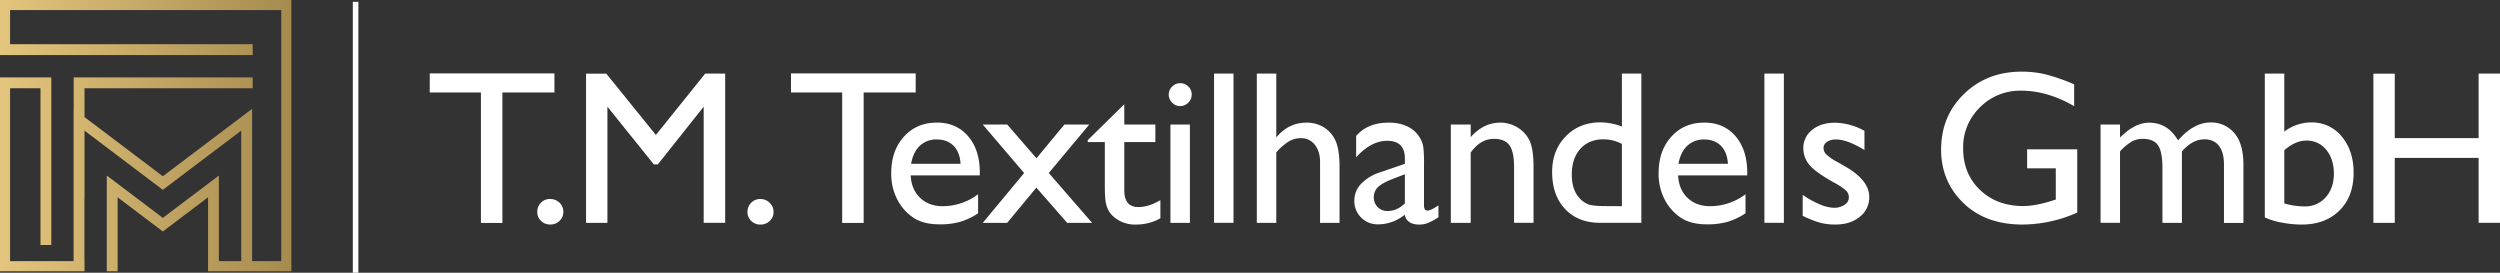 <svg xmlns="http://www.w3.org/2000/svg" xmlns:xlink="http://www.w3.org/1999/xlink" viewBox="0 0 1541.59 168.18"><rect x="0" y="0" width="1541.59" height="168.18" fill="#333333" stroke="none"/><defs><style>.cls-1{fill:#fff;}.cls-2{fill:url(#New_Gradient_Swatch_3);}</style><linearGradient id="New_Gradient_Swatch_3" y1="83.63" x2="179.66" y2="83.63" gradientUnits="userSpaceOnUse"><stop offset="0" stop-color="#e4c57d"></stop><stop offset="1" stop-color="#a68b4f"></stop></linearGradient></defs><title>logo w</title><g id="Layer_2" data-name="Layer 2"><g id="Layer_1-2" data-name="Layer 1"><path class="cls-1" d="M265,45.25h76.89V57H309.79v80.45H296.55V57H265Z"></path><path class="cls-1" d="M339.31,122.73A7.94,7.94,0,0,1,345,125a7.61,7.61,0,0,1,2.37,5.67,7.34,7.34,0,0,1-2.34,5.53,8,8,0,0,1-5.76,2.24,7.81,7.81,0,0,1-5.67-2.24,7.37,7.37,0,0,1-2.3-5.53,7.86,7.86,0,0,1,8-8Z"></path><path class="cls-1" d="M434.85,45.38h12.32v92H433.92V65.8l-28.29,35.58h-2.44L374.56,65.8v71.62H361.38v-92h12.48l30.58,37.8Z"></path><path class="cls-1" d="M468.85,122.73a7.94,7.94,0,0,1,5.73,2.3A7.61,7.61,0,0,1,477,130.7a7.34,7.34,0,0,1-2.34,5.53,8,8,0,0,1-5.76,2.24,7.81,7.81,0,0,1-5.67-2.24,7.38,7.38,0,0,1-2.31-5.53,7.87,7.87,0,0,1,8-8Z"></path><path class="cls-1" d="M487.76,45.25h76.89V57H532.56v80.45H519.32V57H487.76Z"></path><path class="cls-1" d="M604.19,108.17H561.56q.45,8.7,5.83,13.83t13.87,5.14a36.09,36.09,0,0,0,21.87-7.38v11.73a39.82,39.82,0,0,1-11,5.27,45.62,45.62,0,0,1-12.75,1.58q-10,0-16.21-4.15A30.18,30.18,0,0,1,553.29,123a34.13,34.13,0,0,1-3.72-16.24q0-13.83,7.84-22.5t20.36-8.66q12,0,19.23,8.43t7.19,22.6ZM561.82,101h30.51q-.47-7.18-4.29-11.07T577.77,86a14.79,14.79,0,0,0-10.58,3.89Q563.07,93.81,561.82,101Z"></path><path class="cls-1" d="M656.33,76.81h15.33l-24.95,29.87,26.72,30.74H658.05l-19-21.74-18,21.74H606l25.52-30.72L606,76.81h15.12l18,20.79Z"></path><path class="cls-1" d="M670.74,86.42l22.53-22.13V76.81h19.17v10.8H693.27v29.67q0,10.39,8.63,10.39,6.45,0,13.64-4.28v11.2a30.28,30.28,0,0,1-15.09,3.88,20,20,0,0,1-13.7-4.8,13.7,13.7,0,0,1-2.84-3.27,17.19,17.19,0,0,1-1.87-4.74c-.51-2-.76-5.68-.76-11.17V87.61H670.74Z"></path><path class="cls-1" d="M727.66,51.31a7.05,7.05,0,0,1,5.08,2,6.72,6.72,0,0,1,2.11,5,6.84,6.84,0,0,1-2.11,5,6.92,6.92,0,0,1-5.08,2.11,6.62,6.62,0,0,1-4.87-2.14,6.84,6.84,0,0,1,0-9.88A6.62,6.62,0,0,1,727.66,51.31Zm-5.93,25.5h12v60.61h-12Z"></path><path class="cls-1" d="M748.62,45.38h12v92h-12Z"></path><path class="cls-1" d="M775,45.38h12v39.4q7.5-9.16,18.64-9.16a20,20,0,0,1,10.87,3A18.34,18.34,0,0,1,823.63,87Q826,92.36,826,102.9v34.52H814V99.93q0-6.65-3.26-10.71a10.51,10.51,0,0,0-8.6-4,14.41,14.41,0,0,0-7.44,2A33.72,33.72,0,0,0,787,94v43.42H775Z"></path><path class="cls-1" d="M878.09,101v25.76c0,2.06.7,3.09,2.11,3.09s3.71-1.07,6.79-3.22v7.31a39.37,39.37,0,0,1-6.56,3.59,14.15,14.15,0,0,1-5.17.95c-5.14,0-8.17-2-9.09-6.06a26.07,26.07,0,0,1-16.28,5.93,14.34,14.34,0,0,1-10.54-4.18,14.2,14.2,0,0,1-4.22-10.51,14.79,14.79,0,0,1,4.12-10.24,27.78,27.78,0,0,1,11.7-7.15L866.3,101V97.76q0-10.94-10.94-10.94-9.83,0-19.11,10.15V83.86q7-8.23,20.1-8.24,9.81,0,15.75,5.14a16.25,16.25,0,0,1,3.55,4.38,15.58,15.58,0,0,1,2,5.47A79.94,79.94,0,0,1,878.09,101ZM866.3,125.43v-18l-8,3.1q-6.13,2.43-8.66,4.91a8.88,8.88,0,0,0-.14,12.29,8.51,8.51,0,0,0,6.23,2.37Q861.42,130.11,866.3,125.43Z"></path><path class="cls-1" d="M906.89,76.81v7.7q8-8.9,18.25-8.89a20.15,20.15,0,0,1,10.54,2.93,19.17,19.17,0,0,1,7.41,8q2.53,5.1,2.54,16.17v34.66h-12V102.9q0-9.3-2.84-13.28t-9.49-4q-8.49,0-14.42,8.5v43.29H894.63V76.81Z"></path><path class="cls-1" d="M1000.12,45.38h12v92H986.54q-13.44,0-21.44-8.5t-8-22.8q0-13.37,8.4-22t21.45-8.63a38.89,38.89,0,0,1,13.18,2.57Zm0,81.76V88.73a24.87,24.87,0,0,0-11.33-2.83q-9,0-14.27,5.86t-5.3,15.81q0,9.36,4.61,14.43a14.26,14.26,0,0,0,5.86,4.09q3.1,1.05,11.14,1Z"></path><path class="cls-1" d="M1077.4,108.17h-42.62q.45,8.7,5.83,13.83t13.87,5.14a36.09,36.09,0,0,0,21.87-7.38v11.73a40,40,0,0,1-11,5.27,45.62,45.62,0,0,1-12.75,1.58q-10,0-16.21-4.15a30.09,30.09,0,0,1-9.91-11.17,34.13,34.13,0,0,1-3.72-16.24q0-13.83,7.84-22.5T1051,75.62q12.06,0,19.24,8.43t7.18,22.6ZM1035,101h30.51q-.46-7.18-4.29-11.07T1051,86a14.78,14.78,0,0,0-10.57,3.89Q1036.29,93.81,1035,101Z"></path><path class="cls-1" d="M1088,45.38h12v92h-12Z"></path><path class="cls-1" d="M1111.61,133.07V120.16a54.71,54.71,0,0,0,10.37,5.76,24.05,24.05,0,0,0,8.93,2.21,11.18,11.18,0,0,0,6.46-1.84,5.32,5.32,0,0,0,2.7-4.42,5.92,5.92,0,0,0-1.75-4.38,40.91,40.91,0,0,0-7.54-5q-11.6-6.45-15.19-11a15.85,15.85,0,0,1-3.59-10,14,14,0,0,1,5.44-11.4q5.43-4.41,14-4.41a38.54,38.54,0,0,1,18.25,5V92.49Q1139,86,1132.23,86a9.72,9.72,0,0,0-5.64,1.48,4.59,4.59,0,0,0-2.14,3.93,5.63,5.63,0,0,0,1.94,4,33.26,33.26,0,0,0,6.82,4.61l4.28,2.44q15.16,8.56,15.16,19a15.09,15.09,0,0,1-5.83,12.22q-5.83,4.77-15,4.77a36.51,36.51,0,0,1-9.62-1.15A64.36,64.36,0,0,1,1111.61,133.07Z"></path><path class="cls-1" d="M1250,92.09h30.9v39a84.17,84.17,0,0,1-33.73,7.37q-22.86,0-36.54-13.34t-13.67-32.91q0-20.61,14.17-34.32t35.51-13.71a63,63,0,0,1,14.76,1.68A121.73,121.73,0,0,1,1279,52V65.47q-16.47-9.55-32.68-9.55a34.68,34.68,0,0,0-25.43,10.28,34.17,34.17,0,0,0-10.35,25.23q0,15.69,10.35,25.63t26.61,10q7.9,0,18.91-3.62l1.26-.4V103.82H1250Z"></path><path class="cls-1" d="M1345.44,93.41v44h-12V103.69q0-10.08-2.71-14.07t-9.42-4a14.1,14.1,0,0,0-6.88,1.72,30.16,30.16,0,0,0-7.15,6.06v44h-12V76.81h12v8q9.15-9.16,17.92-9.16,11.53,0,17.86,10.94,9.62-11.07,20.09-11.07a18.53,18.53,0,0,1,14.53,6.45q5.7,6.47,5.7,19.7v35.78h-12V101.51q0-7.58-3.1-11.59t-8.89-4Q1351.9,85.9,1345.44,93.41Z"></path><path class="cls-1" d="M1396.57,45.38h12V81.15a27.7,27.7,0,0,1,16.6-5.66A23.51,23.51,0,0,1,1444,84.18q7.32,8.7,7.32,22.34,0,14.63-8.73,23.29t-23.36,8.66a64.74,64.74,0,0,1-12.35-1.25,40.91,40.91,0,0,1-10.32-3.16Zm12,47.24v32.81a43.33,43.33,0,0,0,12.58,1.84,16.6,16.6,0,0,0,13-5.66q5-5.67,5-14.56t-4.71-14.7a15.24,15.24,0,0,0-12.29-5.66Q1415.48,86.69,1408.57,92.62Z"></path><path class="cls-1" d="M1528.41,45.38h13.18v92h-13.18V97.36h-51.72v40.06h-13.17v-92h13.17V85.17h51.72Z"></path><polygon class="cls-2" points="0 0 0 33.94 6.21 33.94 155.81 33.94 155.81 27.26 6.21 27.26 6.21 6.21 173.45 6.21 173.45 161.04 155.45 161.04 155.45 67.11 100.41 108.69 52.12 72.2 52.12 54.42 155.81 54.42 155.81 47.74 45.44 47.74 45.44 67.15 45.38 67.11 45.38 161.04 6.21 161.04 6.21 54.42 24.96 54.42 24.96 151.08 31.64 151.08 31.64 47.74 6.21 47.74 0 47.74 0 167.26 52.12 167.26 52.12 161.04 52.06 161.04 52.06 122.16 52.12 122.16 52.12 80.57 100.41 117.06 148.77 80.53 148.77 161.04 134.97 161.04 134.97 108.25 100.41 134.36 65.86 108.25 65.86 161.04 65.86 167.26 72.54 167.26 72.54 161.04 72.54 121.67 100.41 142.73 128.29 121.67 128.29 161.04 128.29 167.26 179.66 167.26 179.66 0 0 0"></polygon><rect class="cls-1" x="217.56" y="1.1" width="3.42" height="167.08"></rect></g></g></svg>